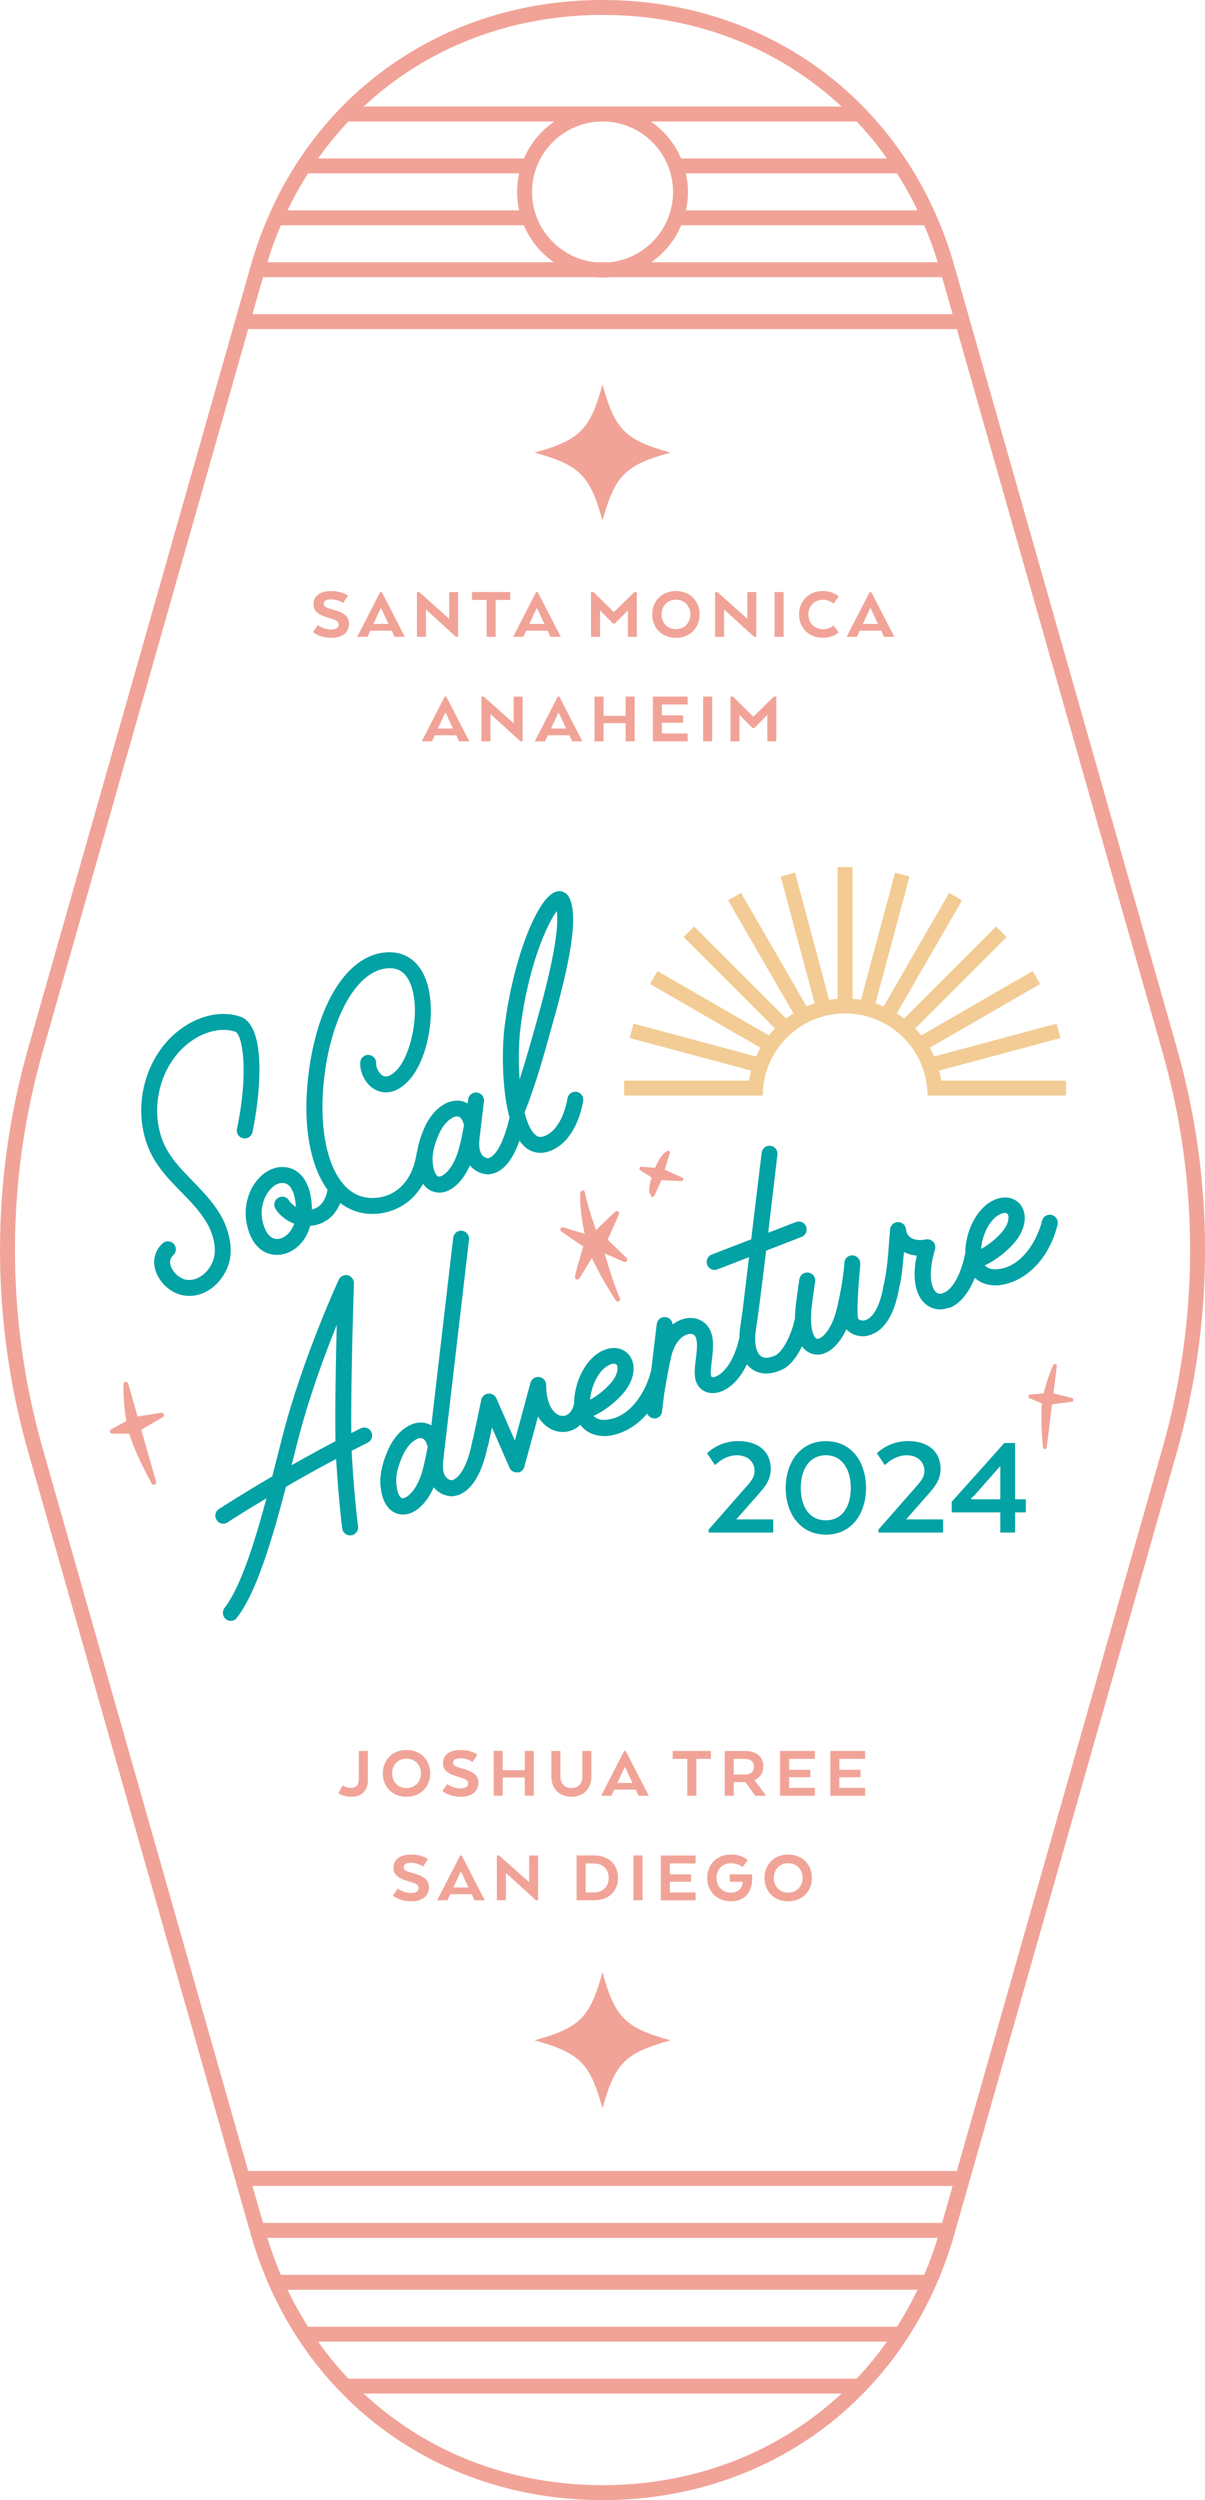 <?xml version="1.0" encoding="UTF-8"?>
<svg id="Layer_2" data-name="Layer 2" xmlns="http://www.w3.org/2000/svg" viewBox="0 0 161.42 334.8">
  <defs>
    <style>
      .cls-1 {
        fill: #f1a397;
      }

      .cls-2 {
        fill: #f2cc94;
      }

      .cls-3 {
        fill: #03a2a5;
      }
    </style>
  </defs>
  <g id="Layer_1-2" data-name="Layer 1">
    <g>
      <g>
        <path class="cls-3" d="M30.75,168.86c.51-2.18-.34-4.69-1.22-6.18-1.07-1.8-2.41-3.17-3.7-4.5-1.07-1.1-2.08-2.13-2.97-3.41-1.58-2.26-2.16-5.28-1.6-8.28.56-3,2.19-5.6,4.47-7.15,1.93-1.31,4.09-1.75,5.77-1.18.95.32,1.89,5.2.24,13.01-.12.58.25,1.14.82,1.26.58.12,1.14-.25,1.26-.82,1.02-4.81,1.99-14.24-1.64-15.47-2.35-.79-5.14-.27-7.65,1.43-2.75,1.87-4.71,4.97-5.37,8.53-.66,3.55.05,7.15,1.95,9.88.99,1.43,2.11,2.57,3.2,3.68,1.26,1.29,2.45,2.51,3.39,4.09.73,1.24,1.32,3.14.98,4.6-.37,1.59-1.8,3.17-3.55,3.05-.89-.06-1.9-.87-2.23-1.81-.33-.9.16-1.36.32-1.51.43-.4.45-1.08.05-1.51-.4-.43-1.08-.45-1.51-.05-1.06,1-1.38,2.38-.87,3.79.63,1.75,2.36,3.11,4.1,3.21.76.07,1.46-.06,2.1-.31,1.9-.73,3.24-2.58,3.67-4.38ZM52.69,162.04c-1.19.46-2.45.62-3.67.47-1.26-.14-2.42-.63-3.44-1.41-.53,1.33-1.45,2.29-2.67,2.76-.26.1-.53.18-.82.23l-.54.07c-.45,1.7-1.57,3.05-3.05,3.62-1.76.68-4.02.15-5.07-2.59-1.48-3.84.42-7.64,3.03-8.65.35-.14.72-.22,1.08-.25,1.03-.08,1.95.25,2.67.95,1.01.98,1.55,2.61,1.57,4.73,1.07-.24,1.8-1.13,2.07-2.52,0-.04.03-.06.04-.1-2.42-3.31-3.36-8.88-2.58-15.37,1.22-10.25,5.78-16.86,11.34-16.44,1.99.15,3.54,1.42,4.37,3.57,1.55,4.05.39,10.81-2.33,13.66-1.82,1.9-3.41,1.61-4.2,1.26-1.51-.66-2.32-2.43-2.23-3.76.04-.59.54-1.04,1.13-1,.59.04,1.03.55,1,1.13-.04.55.39,1.42.96,1.68.61.27,1.31-.28,1.8-.79,1.95-2.04,3.21-7.94,1.88-11.42-.53-1.39-1.36-2.12-2.53-2.2-4.2-.32-8.02,5.8-9.06,14.56-.72,6.06.16,11.33,2.37,14.12.96,1.21,2.12,1.9,3.46,2.04,2.58.29,5.84-1.13,6.56-6.05.01-.07.05-.14.07-.2.18-1.22.61-2.32.96-3.13,1.02-2.33,2.9-3.78,4.65-3.61.27.03.69.11,1.14.38l.06-.54c.07-.58.6-1,1.18-.94.59.07,1,.6.94,1.18l-.43,3.58c-.07.59-.13,1.06-.16,1.36-.13,1.09.01,1.89.4,2.32.27.29.61.35.71.37.96-.16,2.07-1.92,2.89-5.37,0-.02.02-.03.02-.05-.28-1.02-.5-2.18-.65-3.52-.32-2.79-.33-6.18-.02-8.65,1.12-9.08,4.49-17.74,7.08-18.16.68-.11,1.29.23,1.61.89,1.47,3.07-.6,11.03-2.65,18.25l-.32,1.15c-1.13,4.05-2.07,6.93-3.04,9.32.36,1.43.86,2.55,1.51,3.05.24.19.56.34,1.15.12,2.3-.89,2.98-4.36,3.09-5.05.09-.58.65-.97,1.22-.88.58.1.98.65.88,1.23-.21,1.25-1.13,5.42-4.43,6.69-1.17.45-2.3.29-3.23-.42-.31-.25-.6-.58-.87-.96-.81,2.28-1.87,3.78-3.25,4.31h0c-.27.1-.55.17-.84.19l-.08.03c-.15-.03-1.39-.01-2.36-1.09l-.11-.13c-.77,1.75-1.89,2.99-3.08,3.45-.43.17-.87.24-1.31.18-.45-.05-1.26-.26-1.89-1.16-.99,1.77-2.41,2.91-3.97,3.51h0ZM69.6,144.55c.51-1.56,1.05-3.35,1.64-5.47l.33-1.16c1.01-3.54,3.53-12.43,3.01-15.92-1.27,1.73-3.82,7.22-4.87,15.78-.23,1.9-.28,4.38-.1,6.76ZM57.97,155.76c.12,1.2.5,1.77.8,1.8.52.05,1.81-.87,2.59-3.34.23-.74.52-2.03.78-3.45l.02-.08c-.1-.43-.34-1.13-.85-1.18-.15-.02-.32.01-.5.08-.66.25-1.46,1.04-2,2.26-.47,1.06-.99,2.47-.84,3.9ZM37.24,160.42c.5-.32,1.16-.17,1.47.33.23.36.55.65.92.87-.06-1.32-.38-2.33-.91-2.85-.28-.27-.61-.38-1.02-.35-.16.01-.32.05-.48.11-1.44.56-2.86,3.12-1.79,5.88.49,1.26,1.33,1.76,2.3,1.39.66-.25,1.34-.92,1.68-1.94-1.02-.37-1.92-1.06-2.5-1.97-.32-.5-.17-1.16.33-1.47ZM49.74,191.76c.26.53.05,1.17-.48,1.43l-2.15,1.09c.01.38.03.72.05,1.03.35,5.77.8,9.07.81,9.11.07.57-.34,1.09-.92,1.18-.58.09-1.11-.3-1.2-.9-.02-.13-.46-3.39-.82-9.26v-.07c-2.46,1.3-4.73,2.58-6.72,3.73-1.99,7.58-4.02,14.24-6.57,17.53-.11.18-.26.28-.46.36-.32.12-.7.09-1.02-.16-.46-.37-.53-1.03-.2-1.48,2.1-2.7,3.93-8.36,5.64-14.71-3.19,1.9-5.17,3.19-5.22,3.23l-.19.1c-.48.18-1,.02-1.26-.42-.33-.49-.21-1.14.3-1.47.04-.03,2.83-1.85,7.14-4.37l1.16-4.54.18-.7c2.66-10.48,7.52-20.99,7.57-21.1.21-.46.72-.71,1.21-.59.49.12.84.57.82,1.07,0,.15-.43,12.72-.35,20.06l1.25-.63c.53-.26,1.17-.05,1.43.48ZM45.11,177.42c-1.61,3.99-3.76,9.79-5.23,15.57l-.18.7-.64,2.52c1.8-1.02,3.78-2.11,5.88-3.21-.08-4.3.05-10.89.17-15.59ZM127.09,175.12c-1.16.45-2.34.21-3.2-.57-1.32-1.23-1.7-3.52-1.09-6.41-.62-.05-1.2-.21-1.71-.48-.14,1.44-.22,2.84-.54,4.4-.01.07-.06.13-.08.2,0,.03,0,.05,0,.08-.72,4.34-2.38,5.85-3.68,6.35-.32.12-.61.19-.86.24-.99.1-1.97-.28-2.55-.93-.75,1.63-1.8,2.79-2.91,3.22-.4.16-.81.22-1.23.16-.42-.03-1.19-.24-1.8-1.09-.69,1.41-1.65,2.74-2.89,3.22l-.09.03s-.06.03-.09.04l-.05.02h0c-1.43.55-2.76.42-3.75-.38-.19-.15-.36-.33-.51-.52-.87,1.81-2.06,3.11-3.43,3.63-1.47.57-2.86.04-3.37-1.27-.32-.83-.19-1.92-.05-3.07.13-1.03.27-2.2.01-2.86-.28-.71-1.03-.49-1.26-.4-.94.36-1.71,1.47-2.05,2.96-.44,1.93-.87,4.56-.95,5.07l-.27,2.23c-.02.42-.3.76-.66.9-.16.06-.33.08-.48.05-.41-.05-.71-.31-.85-.64-1.02,1.19-2.22,2.05-3.47,2.54h0c-.59.23-1.19.37-1.75.45-1.61.14-2.95-.41-3.74-1.49-.71.68-1.63,1.04-2.64.95-1.12-.1-2.25-.77-3.03-2.05l-1.82,6.69c-.08.35-.32.63-.63.75-.1.04-.21.03-.32.03-.45.04-.87-.21-1.04-.61l-2.36-5.4-.52,2.47c-.02.07-.06.13-.09.2-.71,3.42-2.05,5.67-3.8,6.34h0c-.27.1-.55.17-.84.19l-.08.03c-.15-.03-1.39-.01-2.36-1.09l-.11-.13c-.77,1.75-1.89,2.99-3.08,3.45-.43.17-.87.24-1.31.18-.74-.08-2.39-.58-2.73-3.7-.2-1.95.5-3.78,1.02-4.98,1.03-2.33,2.9-3.78,4.65-3.61.27.03.69.11,1.13.37l2.93-25.13c.07-.58.6-1,1.18-.94.58.07,1,.6.94,1.18l-3.45,29.55c-.13,1.09.01,1.89.4,2.32.26.29.61.35.71.37.95-.16,2.17-1.85,2.8-5.34,0-.05.04-.09.06-.14l1.12-5.29c.09-.45.47-.79.93-.84.46-.05.9.21,1.09.63l2.48,5.66,2.09-7.73c.14-.52.64-.85,1.17-.78.53.07.93.52.93,1.05,0,2.73,1.1,4.07,2.11,4.16.79.07,1.44-.61,1.64-1.69-.01-2.8,1.55-6.18,4.08-7.16,1.57-.6,3.03-.08,3.65,1.31l.04.09c.4,1.03.27,2.76-1.28,4.52-.88.99-2.33,2.24-3.88,2.92.44.52,1.16.58,1.74.52,3.33-.32,5.34-4.04,5.93-6.48,0-.02.02-.04.03-.06l.76-6.27c.07-.58.6-1,1.19-.93.51.06.9.48.94.98.34-.26.71-.47,1.1-.62,1.71-.66,3.4.02,4.02,1.62.45,1.16.27,2.61.12,3.89-.09.76-.21,1.71-.08,2.04.06.17.27.18.61.05,1.02-.39,2.46-2,3.17-5.23,0-.51.05-1.04.14-1.61l.32-2.23s0-.04,0-.06l.83-6.86-4.23,1.64c-.55.21-1.16-.06-1.37-.61-.21-.55.05-1.16.6-1.38l5.29-2.04,1.4-11.59c.07-.58.6-1,1.18-.93s1,.6.93,1.18l-1.23,10.46,3.7-1.43c.55-.21,1.17.06,1.38.61.21.55-.06,1.17-.61,1.38l-4.75,1.84c-.53,4.42-1.07,8.68-1.34,10.39-.29,1.79-.06,3.18.61,3.71.49.4,1.19.24,1.7.04l.09-.03s.06-.03.09-.04c.98-.38,2.22-2.65,2.7-4.96,0-.02.02-.03.02-.05,0-1.17.18-2.43.42-4.12l.16-1.09c.08-.58.62-.99,1.21-.91.58.08.99.62.91,1.2l-.16,1.1c-.3,2.07-.49,3.43-.36,4.7.13,1.32.54,1.84.79,1.87.47.05,1.66-.86,2.41-3.25.5-1.59,1.19-5.46,1.22-6.89.01-.59.5-1.05,1.09-1.04.59.02,1.06.5,1.04,1.09v.11c.01.09.01.18,0,.28-.29,2.87-.48,6.36-.27,7.02.04.05.36.3.85.21.43-.08,1.89-.67,2.57-4.79.01-.08.05-.14.08-.21,0-.05-.01-.09,0-.14.48-2.25.56-4.47.7-6.15l.08-.91c.05-.55.51-.97,1.07-.97.55,0,1.01.43,1.06.98.04.45.22.81.55,1.05.49.37,1.25.47,2.1.3.37-.08.75.05,1,.32.25.28.34.67.23,1.03-.91,3.01-.59,5.03.13,5.7.17.15.45.33.97.13,1.81-.7,2.74-4.1,2.95-5.35,0-.01,0-.02.01-.03-.02-2.8,1.54-6.2,4.08-7.18,1.57-.6,3.03-.08,3.65,1.31l.04.09c.4,1.03.27,2.76-1.28,4.52-.88.99-2.33,2.24-3.88,2.92.44.52,1.16.58,1.74.52,3.33-.32,5.34-4.04,5.93-6.48.14-.57.72-.92,1.29-.78.57.14.92.71.79,1.29-.96,3.96-3.38,6.65-6.04,7.67h0c-.59.23-1.19.37-1.75.45-1.34.12-2.49-.24-3.3-.99-.64,1.6-1.71,3.38-3.44,4.05ZM131.42,167.25c1.09-.57,2.12-1.49,2.74-2.19,1.02-1.16.99-2.08.89-2.34-.06-.14-.2-.46-.93-.18-1.5.58-2.56,2.83-2.7,4.71ZM57.29,193.77c-.1-.43-.34-1.13-.85-1.18-.15-.01-.32.01-.5.08-.66.25-1.46,1.04-2,2.26-.47,1.06-.99,2.47-.84,3.9.12,1.2.5,1.77.8,1.8.52.05,1.81-.87,2.59-3.34.23-.74.52-2.03.78-3.45l.02-.08ZM79.05,187.44c1.09-.57,2.12-1.49,2.74-2.19,1.02-1.16.99-2.08.89-2.34-.06-.14-.2-.46-.93-.18-1.5.58-2.56,2.83-2.7,4.71Z"/>
        <path class="cls-2" d="M101.17,146.71h1c0-.68.07-1.35.2-2,.04-.28.11-.56.18-.83.18-.65.41-1.28.7-1.88.11-.23.23-.46.36-.68.33-.59.71-1.14,1.14-1.65.15-.18.31-.36.47-.53.46-.49.97-.93,1.51-1.32.18-.13.36-.26.55-.38.56-.36,1.16-.67,1.78-.92.19-.08.39-.15.59-.22.62-.21,1.27-.37,1.94-.47.2-.03.41-.06.62-.07.33-.03.66-.05,1-.05s.67.02,1,.05c.21.01.41.04.61.07.67.1,1.32.25,1.94.47.2.06.4.14.6.22.62.25,1.21.56,1.77.92.19.12.37.24.55.38.55.39,1.06.83,1.51,1.32.17.17.33.35.48.53.43.51.81,1.06,1.14,1.65.13.22.25.45.36.68.29.6.52,1.23.7,1.88.07.27.14.55.18.83.13.65.2,1.32.2,2h18.56v-2h-16.72c-.07-.45-.16-.9-.29-1.34l16.26-4.36-.52-1.93-16.41,4.4c-.17-.4-.36-.79-.58-1.17l14.79-8.54-1-1.73-14.92,8.61c-.25-.32-.52-.63-.81-.93l12.24-12.24-1.42-1.41-12.31,12.31c-.32-.24-.65-.47-.99-.67l8.74-15.14-1.73-1-8.77,15.2c-.36-.15-.72-.29-1.09-.4l4.56-17-1.94-.51-4.56,17.03c-.37-.07-.75-.11-1.13-.13v-17.65h-2v17.65c-.39.02-.77.06-1.14.13l-4.56-17.03-1.93.51,4.55,17c-.37.11-.73.25-1.08.4l-8.78-15.2-1.73,1,8.74,15.14c-.34.21-.66.44-.98.68l-12.32-12.32-1.41,1.41,12.24,12.24c-.29.3-.56.61-.82.93l-14.92-8.61-1,1.73,14.8,8.54c-.22.38-.41.77-.58,1.17l-16.42-4.4-.51,1.93,16.26,4.36c-.13.44-.22.89-.29,1.34h-16.72v2h17.56Z"/>
        <path class="cls-1" d="M78.02,159.41c.16,0,.3.1.33.25.36,1.81,1.15,4.1,1.49,5.06l2.57-2.46c.11-.1.28-.12.4-.03.12.09.17.25.11.39l-1.52,3.39,2.49,2.41c.05.03.09.08.12.15.06.16-.02.34-.18.41-.07.03-.16.03-.24,0l-2.6-1.13c.4,1.35,1.36,4.49,2.03,5.95l.04.07c.06.16-.02.34-.19.41-.14.05-.29,0-.38-.12-.01-.02-1.42-2.22-2.14-3.59-.46-.87-.83-1.63-1.06-2.1-.53.87-1.56,2.56-1.69,2.74-.1.15-.35.18-.48.06-.18-.17-.21-.19,1-4.34l-2.92-2.01c-.13-.09-.17-.26-.1-.4.07-.14.23-.21.37-.16l2.84.86c-.23-1.12-.71-3.76-.57-5.49.01-.16.14-.28.29-.29Z"/>
        <path class="cls-1" d="M21.6,189.19l-3.17.5-1.26-4.42c-.04-.15-.19-.24-.34-.23-.15.02-.27.14-.28.3,0,.1-.1,2.28.37,4.96l-2.03,1.1c-.13.07-.19.21-.16.35.04.14.16.24.31.24h2.27c.88,2.88,2.93,6.52,3.02,6.69.08.14.24.19.39.14.15-.06.23-.23.19-.38l-1.98-6.98,2.88-1.68c.13-.08.19-.23.14-.38-.05-.14-.2-.23-.34-.2Z"/>
        <path class="cls-1" d="M143.62,187.21l-2.5-.62.45-3.65c.02-.12-.06-.24-.18-.27-.12-.04-.24.02-.3.13-.03.07-.78,1.65-1.27,3.78l-1.84.18c-.12.01-.21.1-.23.21-.02.11.05.22.15.27l1.68.7c-.25,2.41.13,5.73.14,5.89.01.12.12.22.24.22.13,0,.24-.09.26-.22l.71-5.77,2.65-.34c.12-.02.21-.11.22-.24,0-.12-.07-.23-.19-.26Z"/>
        <path class="cls-1" d="M87.18,160.02c0,.12.08.24.2.26.13.02.25-.05.29-.17l.94-2.07,2.66.13c.12,0,.23-.08.26-.19.03-.12-.03-.24-.14-.29l-2.35-1.05.69-2.22c.04-.12-.02-.24-.13-.3-.11-.06-.24-.02-.32.08-.05.06-.66.19-1.52,2.19l-1.84-.15c-.12,0-.22.06-.26.17-.04.11,0,.23.1.29l1.53.98c-.68,2.33-.11,2.18-.12,2.34Z"/>
      </g>
      <path class="cls-3" d="M101.95,199.68c.9-1.02,1.3-1.9,1.3-3,0-2.06-1.42-3.7-4.38-3.7-2.64,0-4.15,1.64-4.15,1.64l1.06,1.58c.12-.1,1.28-1.32,2.94-1.32,1.46,0,2.36.92,2.36,2.08,0,.74-.3,1.22-1.14,2.16l-5.01,5.71v.4h8.65v-1.76h-4.95l3.34-3.79ZM116.01,199.26c0,3.38-1.88,6.25-5.37,6.25s-5.39-2.88-5.39-6.25,1.9-6.27,5.39-6.27,5.37,2.86,5.37,6.27ZM113.97,199.26c0-2.48-1.14-4.38-3.34-4.38s-3.36,1.9-3.36,4.38,1.14,4.33,3.36,4.33,3.34-1.88,3.34-4.33ZM124.7,199.68c.9-1.02,1.3-1.9,1.3-3,0-2.06-1.42-3.7-4.38-3.7-2.64,0-4.15,1.64-4.15,1.64l1.06,1.58c.12-.1,1.28-1.32,2.94-1.32,1.46,0,2.36.92,2.36,2.08,0,.74-.3,1.22-1.14,2.16l-5.01,5.71v.4h8.65v-1.76h-4.95l3.34-3.79ZM135.98,200.77h1.44v1.76h-1.44v2.7h-1.98v-2.7h-6.51v-1.42l7.05-7.87h1.44v7.53ZM134,196.32l-3.5,3.97c-.14.14-.38.28-.38.28v.2h3.88v-4.45Z"/>
    </g>
    <path class="cls-1" d="M157.64,140.31l-29.8-104.73C121.69,13.97,103.19,0,80.72,0s-40.98,13.97-47.13,35.58L3.79,140.31c-5.05,17.72-5.05,36.46,0,54.18l29.8,104.72c6.15,21.62,24.65,35.59,47.13,35.59s40.97-13.97,47.12-35.59l29.8-104.72c5.05-17.72,5.05-36.46,0-54.18ZM128.18,290.73H33.25L5.71,193.94c-4.94-17.36-4.94-35.72,0-53.08l27.54-96.79h94.93l27.54,96.79c4.94,17.36,4.94,35.72,0,53.08l-27.54,96.79ZM126.2,297.68H35.23l-1.41-4.95h93.79l-1.41,4.95ZM123.81,304.63H37.62c-.68-1.59-1.29-3.25-1.8-4.95h89.79c-.51,1.7-1.12,3.36-1.8,4.95ZM120.16,311.58H41.27c-1.01-1.58-1.93-3.23-2.75-4.95h84.39c-.82,1.72-1.74,3.37-2.75,4.95ZM114.76,318.53H46.67c-1.46-1.54-2.81-3.19-4.05-4.95h76.19c-1.24,1.76-2.59,3.41-4.05,4.95ZM80.72,332.8c-12.46,0-23.64-4.47-32.01-12.27h64.02c-8.36,7.79-19.55,12.27-32.01,12.27ZM35.23,37.12h44.44c.35.03.7.05,1.05.05s.7-.02,1.05-.05h44.43l1.41,4.95H33.82l1.41-4.95ZM37.62,30.17h32.55c.85,2.01,2.25,3.72,4.02,4.95h-38.37c.51-1.7,1.11-3.35,1.8-4.95ZM41.27,23.22h28.28c-.19.81-.28,1.64-.28,2.5s.09,1.66.26,2.45h-31.01c.82-1.72,1.74-3.37,2.75-4.95ZM46.67,16.27h27.59c-1.79,1.22-3.21,2.94-4.07,4.95h-27.57c1.23-1.76,2.59-3.41,4.05-4.95ZM112.73,14.27H48.71c8.37-7.8,19.55-12.27,32.01-12.27s23.65,4.47,32.01,12.27ZM118.81,21.22h-27.57c-.86-2.01-2.28-3.73-4.06-4.95h27.58c1.46,1.54,2.82,3.19,4.05,4.95ZM122.91,28.17h-31.01c.17-.79.26-1.61.26-2.45s-.09-1.69-.28-2.5h28.28c1.01,1.58,1.93,3.23,2.75,4.95ZM125.61,35.12h-38.36c1.76-1.23,3.16-2.94,4.01-4.95h32.55c.69,1.6,1.29,3.25,1.8,4.95ZM79.76,35.12c-3.2-.32-5.92-2.25-7.38-4.95-.33-.63-.6-1.3-.78-2-.22-.78-.33-1.6-.33-2.45s.12-1.71.34-2.5c.19-.71.46-1.38.8-2,1.6-2.95,4.73-4.95,8.31-4.95s6.7,2,8.3,4.95c.34.62.61,1.29.8,2,.22.79.34,1.63.34,2.5s-.11,1.67-.33,2.45c-.18.7-.45,1.37-.78,2-1.45,2.7-4.18,4.63-7.37,4.95h-1.92Z"/>
    <path class="cls-1" d="M80.71,69.72c1.68-6.07,3.04-7.43,9.11-9.11-6.07-1.68-7.43-3.04-9.11-9.11-1.68,6.07-3.04,7.43-9.11,9.11,6.07,1.68,7.43,3.04,9.11,9.11Z"/>
    <path class="cls-1" d="M80.71,282.34c1.68-6.07,3.04-7.43,9.11-9.11-6.07-1.68-7.43-3.04-9.11-9.11-1.68,6.07-3.04,7.43-9.11,9.11,6.07,1.68,7.43,3.04,9.11,9.11Z"/>
    <g>
      <path class="cls-1" d="M46.94,239.43c.76,0,1.12-.36,1.13-1.23v-3.72h1.21v3.96c-.01,1.2-.67,2.17-2.25,2.17-1.06,0-1.63-.44-1.69-.49l.55-1.02s.5.33,1.05.33Z"/>
      <path class="cls-1" d="M51.28,237.48c0-1.73,1.21-3.13,3.17-3.13s3.18,1.4,3.18,3.13-1.21,3.13-3.18,3.13-3.17-1.4-3.17-3.13ZM56.39,237.48c0-1.14-.81-1.97-1.94-1.97s-1.92.83-1.92,1.97.8,1.97,1.92,1.97,1.94-.83,1.94-1.97Z"/>
      <path class="cls-1" d="M61.69,239.5c.73,0,1.02-.29,1.02-.67s-.26-.59-1.3-.88c-1.36-.38-2.07-.86-2.07-1.82,0-1.07.8-1.78,2.34-1.78s2.27.62,2.27.62l-.65.99s-.64-.5-1.62-.5c-.66,0-.98.23-.98.6s.31.52,1.25.78c1.47.39,2.14.91,2.14,1.88,0,1.05-.73,1.89-2.37,1.89s-2.46-.77-2.46-.77l.66-.92s.79.58,1.77.58Z"/>
      <path class="cls-1" d="M70.3,240.47v-2.44h-2.96v2.44h-1.21v-6h1.21v2.58h2.96v-2.58h1.21v6h-1.21Z"/>
      <path class="cls-1" d="M73.86,237.92v-3.44h1.21v3.44c0,.83.49,1.53,1.48,1.53s1.46-.69,1.46-1.53v-3.44h1.21v3.44c0,1.55-.99,2.69-2.67,2.69s-2.69-1.14-2.69-2.69Z"/>
      <path class="cls-1" d="M83.82,234.48l3.09,6h-1.37l-.39-.82h-2.87l-.38.82h-1.37l3.08-6h.21ZM83.67,236.67l-.91,1.96-.07.13h2.04l-.07-.13-.91-1.96h-.08Z"/>
      <path class="cls-1" d="M95.23,234.48v1.06h-1.95v4.94h-1.21v-4.94h-1.96v-1.06h5.12Z"/>
      <path class="cls-1" d="M99.79,234.48c1.52,0,2.46.75,2.46,2.06,0,.89-.44,1.5-1.13,1.83v.09l1.43,1.9v.12h-1.37l-1.33-1.83h-1.56v1.83h-1.21v-6h2.71ZM99.75,235.54h-1.46v2.09h1.49c.76,0,1.22-.34,1.22-1.04s-.47-1.05-1.25-1.05Z"/>
      <path class="cls-1" d="M105.71,237.99v1.43h3.45v1.06h-4.66v-6h4.66v1.06h-3.45v1.46h2.84v.99h-2.84Z"/>
      <path class="cls-1" d="M112.44,237.99v1.43h3.45v1.06h-4.66v-6h4.66v1.06h-3.45v1.46h2.84v.99h-2.84Z"/>
      <path class="cls-1" d="M55.06,253.5c.73,0,1.02-.29,1.02-.67s-.26-.59-1.3-.88c-1.36-.38-2.07-.86-2.07-1.82,0-1.07.8-1.78,2.34-1.78s2.27.62,2.27.62l-.65.99s-.64-.5-1.62-.5c-.66,0-.98.23-.98.6s.31.52,1.25.78c1.47.39,2.14.91,2.14,1.88,0,1.05-.73,1.89-2.37,1.89s-2.46-.77-2.46-.77l.66-.92s.79.58,1.77.58Z"/>
      <path class="cls-1" d="M61.85,248.48l3.09,6h-1.37l-.39-.82h-2.87l-.38.82h-1.37l3.08-6h.21ZM61.7,250.67l-.91,1.96-.07.13h2.04l-.07-.13-.91-1.96h-.08Z"/>
      <path class="cls-1" d="M71.79,254.47l-4.02-3.66v3.66h-1.21v-6h.3l4.02,3.58v-3.57h1.2v5.99h-.29Z"/>
      <path class="cls-1" d="M79.6,254.47h-2.36v-6h2.36c1.97,0,3.19,1.24,3.19,3s-1.22,3-3.19,3ZM78.45,253.42h1.07c1.16,0,2.02-.68,2.02-1.94s-.86-1.94-2.02-1.94h-1.07v3.88Z"/>
      <path class="cls-1" d="M84.86,254.47v-6h1.21v6h-1.21Z"/>
      <path class="cls-1" d="M89.73,251.99v1.43h3.45v1.06h-4.66v-6h4.66v1.06h-3.45v1.46h2.84v.99h-2.84Z"/>
      <path class="cls-1" d="M100.76,251v.59c0,1.78-.98,3.02-2.85,3.02-1.97,0-3.17-1.4-3.17-3.13s1.21-3.13,3.19-3.13c1.57,0,2.24.76,2.24.76l-.71.92s-.6-.52-1.55-.52c-1.14,0-1.92.83-1.92,1.97s.77,1.98,1.91,1.98c.97,0,1.55-.61,1.58-1.39v-.08h-1.72v-.99h3Z"/>
      <path class="cls-1" d="M102.41,251.48c0-1.73,1.21-3.13,3.17-3.13s3.18,1.4,3.18,3.13-1.21,3.13-3.18,3.13-3.17-1.4-3.17-3.13ZM107.52,251.48c0-1.14-.81-1.97-1.94-1.97s-1.92.83-1.92,1.97.8,1.97,1.92,1.97,1.94-.83,1.94-1.97Z"/>
    </g>
    <g>
      <path class="cls-1" d="M44.35,84.3c.73,0,1.02-.29,1.02-.67s-.26-.59-1.3-.88c-1.36-.38-2.07-.86-2.07-1.82,0-1.07.8-1.78,2.34-1.78s2.27.62,2.27.62l-.65.99s-.64-.5-1.62-.5c-.66,0-.98.23-.98.6s.31.52,1.25.78c1.47.39,2.14.91,2.14,1.88,0,1.05-.73,1.89-2.37,1.89s-2.46-.77-2.46-.77l.66-.92s.79.58,1.77.58Z"/>
      <path class="cls-1" d="M51.14,79.28l3.09,6h-1.37l-.39-.82h-2.87l-.38.82h-1.37l3.08-6h.21ZM50.99,81.47l-.91,1.96-.07.13h2.04l-.07-.13-.91-1.96h-.08Z"/>
      <path class="cls-1" d="M61.08,85.28l-4.02-3.66v3.66h-1.21v-6h.3l4.02,3.58v-3.57h1.2v5.99h-.29Z"/>
      <path class="cls-1" d="M68.35,79.28v1.06h-1.95v4.94h-1.21v-4.94h-1.96v-1.06h5.12Z"/>
      <path class="cls-1" d="M72.03,79.28l3.09,6h-1.37l-.39-.82h-2.87l-.38.82h-1.37l3.08-6h.21ZM71.88,81.47l-.91,1.96-.07.13h2.04l-.07-.13-.91-1.96h-.08Z"/>
      <path class="cls-1" d="M82.37,83.5h-.24l-1.75-1.76v3.54h-1.21v-6h.33l2.73,2.69,2.76-2.69h.32v6h-1.2v-3.54l-1.74,1.76Z"/>
      <path class="cls-1" d="M87.37,82.28c0-1.73,1.21-3.13,3.17-3.13s3.18,1.4,3.18,3.13-1.21,3.13-3.18,3.13-3.17-1.4-3.17-3.13ZM92.48,82.28c0-1.14-.81-1.97-1.94-1.97s-1.92.83-1.92,1.97.8,1.97,1.92,1.97,1.94-.83,1.94-1.97Z"/>
      <path class="cls-1" d="M101.02,85.28l-4.02-3.66v3.66h-1.21v-6h.3l4.02,3.58v-3.57h1.2v5.99h-.29Z"/>
      <path class="cls-1" d="M103.76,85.28v-6h1.21v6h-1.21Z"/>
      <path class="cls-1" d="M110.23,85.41c-1.96,0-3.19-1.4-3.19-3.13s1.23-3.13,3.19-3.13c1.46,0,2.12.74,2.12.74l-.69.93s-.62-.51-1.41-.51c-1.15,0-1.96.83-1.96,1.97s.81,1.98,1.96,1.98c.91,0,1.41-.52,1.41-.52l.69.93s-.67.74-2.12.74Z"/>
      <path class="cls-1" d="M116.71,79.28l3.09,6h-1.37l-.39-.82h-2.87l-.38.82h-1.37l3.08-6h.21ZM116.56,81.47l-.91,1.96-.07.13h2.04l-.07-.13-.91-1.96h-.08Z"/>
      <path class="cls-1" d="M59.78,93.28l3.09,6h-1.37l-.39-.82h-2.87l-.38.82h-1.37l3.08-6h.21ZM59.63,95.47l-.91,1.96-.07.13h2.04l-.07-.13-.91-1.96h-.08Z"/>
      <path class="cls-1" d="M69.72,99.28l-4.02-3.66v3.66h-1.21v-6h.3l4.02,3.58v-3.57h1.2v5.99h-.29Z"/>
      <path class="cls-1" d="M74.93,93.28l3.09,6h-1.37l-.39-.82h-2.87l-.38.82h-1.37l3.08-6h.21ZM74.78,95.47l-.91,1.96-.07.13h2.04l-.07-.13-.91-1.96h-.08Z"/>
      <path class="cls-1" d="M83.81,99.28v-2.44h-2.96v2.44h-1.21v-6h1.21v2.58h2.96v-2.58h1.21v6h-1.21Z"/>
      <path class="cls-1" d="M88.67,96.79v1.43h3.45v1.06h-4.66v-6h4.66v1.06h-3.45v1.46h2.84v.99h-2.84Z"/>
      <path class="cls-1" d="M94.19,99.28v-6h1.21v6h-1.21Z"/>
      <path class="cls-1" d="M101.05,97.5h-.24l-1.75-1.76v3.54h-1.21v-6h.33l2.73,2.69,2.76-2.69h.32v6h-1.2v-3.54l-1.74,1.76Z"/>
    </g>
  </g>
</svg>